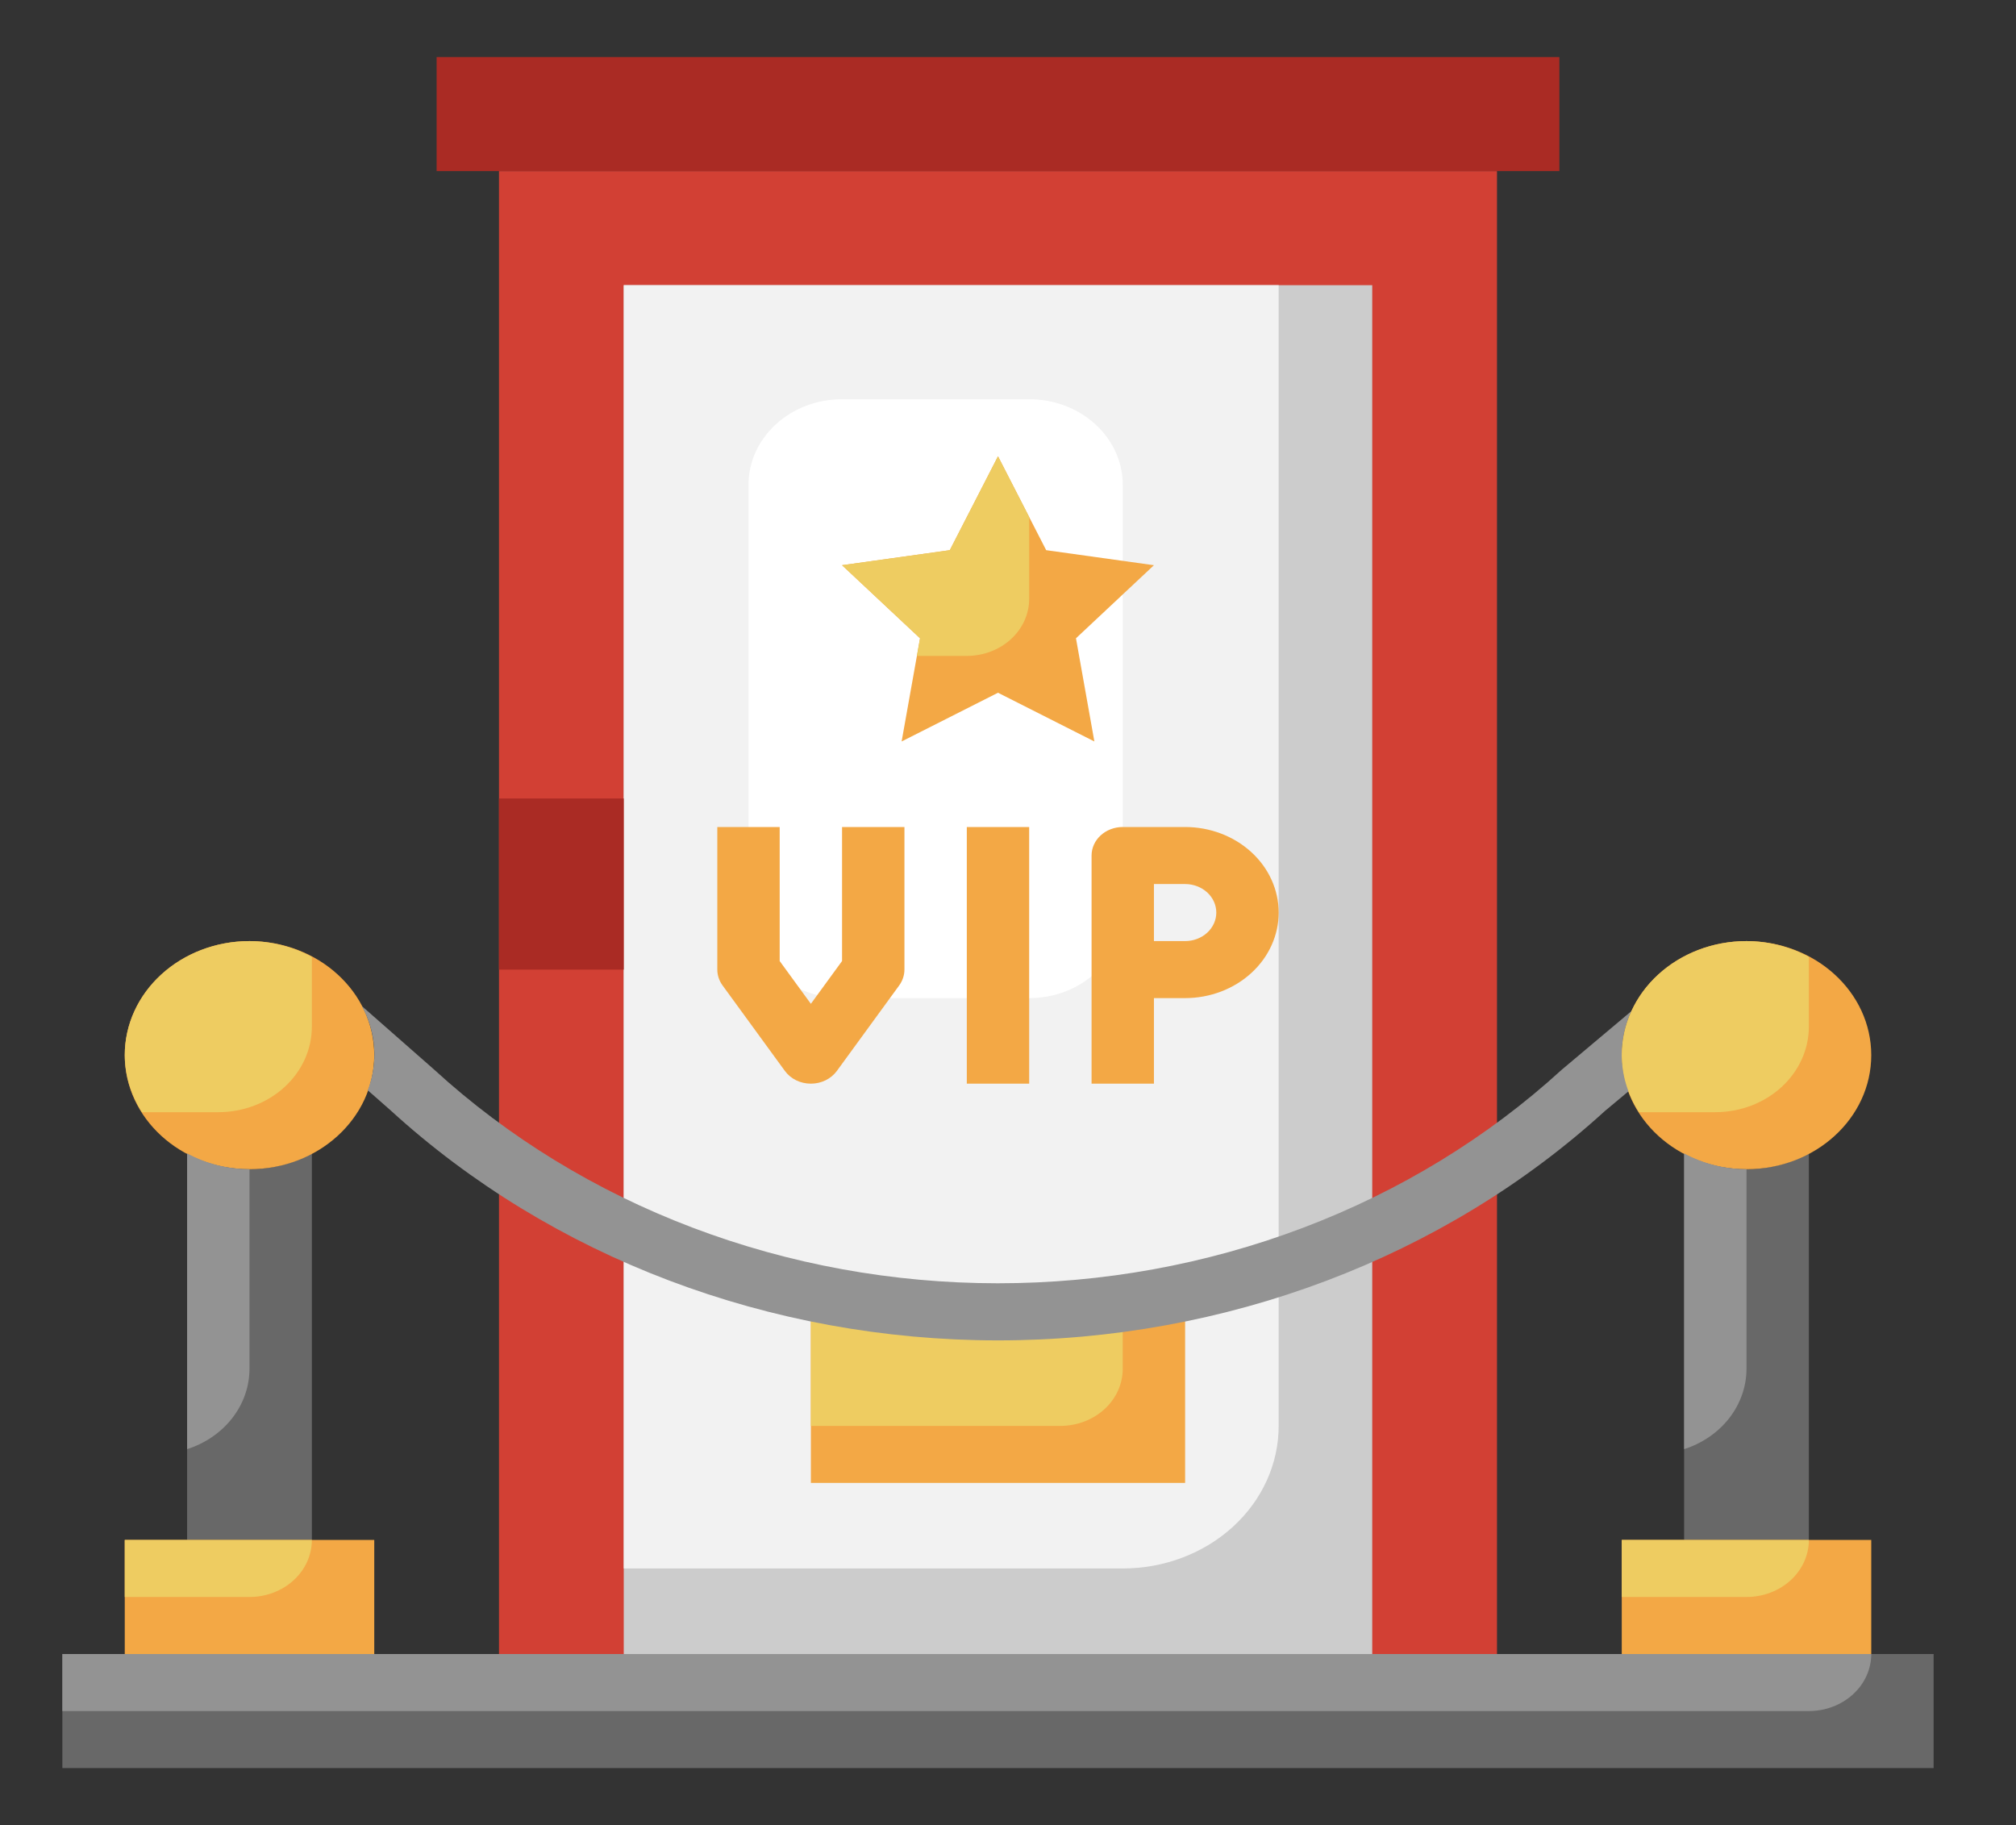 <svg xmlns="http://www.w3.org/2000/svg" width="95" height="86" viewBox="0 0 95 86" fill="none"><rect x="0" y="0" width="95" height="86" fill="#333333" stroke="none"/><path d="M23.514 8.062H70.543V77.938H23.514V8.062Z" fill="#D24034"></path><path d="M29.393 13.438H64.664V77.938H29.393V13.438Z" fill="#CCCCCC"></path><path d="M29.393 13.438V73.906H52.907C53.872 73.906 54.828 73.733 55.719 73.395C56.611 73.057 57.421 72.562 58.103 71.938C58.786 71.314 59.327 70.574 59.696 69.759C60.065 68.944 60.255 68.07 60.255 67.188V13.438H29.393Z" fill="#F2F2F2"></path><path d="M38.211 61.812H55.846V69.875H38.211V61.812Z" fill="#F3A845"></path><path d="M38.211 61.812V67.188H49.968C50.748 67.188 51.495 66.904 52.046 66.4C52.597 65.896 52.907 65.213 52.907 64.5V61.812H38.211Z" fill="#EECC61"></path><path d="M82.3 55.094C81.265 55.089 80.251 54.832 79.361 54.348V72.563H85.239V54.348C84.35 54.832 83.335 55.089 82.3 55.094Z" fill="#686868"></path><path d="M48.498 18.812H39.68C37.245 18.812 35.272 20.617 35.272 22.844V43C35.272 45.226 37.245 47.031 39.68 47.031H48.498C50.933 47.031 52.907 45.226 52.907 43V22.844C52.907 20.617 50.933 18.812 48.498 18.812Z" fill="white"></path><path d="M2.939 77.938H91.118V83.312H2.939V77.938Z" fill="#686868"></path><path d="M76.422 72.562H88.179V77.938H76.422V72.562Z" fill="#F3A845"></path><path d="M82.3 55.094C85.547 55.094 88.179 52.687 88.179 49.719C88.179 46.75 85.547 44.344 82.3 44.344C79.053 44.344 76.422 46.75 76.422 49.719C76.422 52.687 79.053 55.094 82.3 55.094Z" fill="#F3A845"></path><path d="M79.361 68.284C80.219 68.009 80.962 67.497 81.489 66.82C82.015 66.142 82.299 65.331 82.3 64.5V55.094C81.265 55.089 80.251 54.832 79.361 54.348V68.284Z" fill="#939393"></path><path d="M20.575 2.688H73.482V8.062H20.575V2.688Z" fill="#AA2B24"></path><path d="M38.211 51.062C37.969 51.062 37.731 51.008 37.517 50.904C37.304 50.799 37.122 50.648 36.988 50.465L34.049 46.433C33.888 46.212 33.802 45.953 33.802 45.688V38.969H36.741V45.284L38.211 47.3L39.68 45.284V38.969H42.62V45.688C42.619 45.953 42.533 46.212 42.373 46.433L39.434 50.465C39.299 50.648 39.117 50.799 38.904 50.904C38.691 51.008 38.453 51.062 38.211 51.062ZM45.559 38.969H48.498V51.062H45.559V38.969ZM54.377 51.062H51.438V40.312C51.438 39.956 51.592 39.614 51.868 39.362C52.144 39.11 52.517 38.969 52.907 38.969H55.846C57.016 38.969 58.137 39.394 58.964 40.15C59.791 40.906 60.255 41.931 60.255 43C60.255 44.069 59.791 45.094 58.964 45.85C58.137 46.606 57.016 47.031 55.846 47.031H54.377V51.062ZM54.377 44.344H55.846C56.236 44.344 56.61 44.202 56.886 43.95C57.161 43.698 57.316 43.356 57.316 43C57.316 42.644 57.161 42.302 56.886 42.05C56.61 41.798 56.236 41.656 55.846 41.656H54.377V44.344ZM47.029 21.5L49.299 25.924L54.377 26.633L50.703 30.076L51.57 34.938L47.029 32.642L42.487 34.938L43.355 30.076L39.68 26.633L44.758 25.924L47.029 21.5Z" fill="#F3A845"></path><path d="M23.514 37.625H29.393V45.688H23.514V37.625Z" fill="#AA2B24"></path><path d="M45.559 30.906C46.339 30.906 47.086 30.623 47.637 30.119C48.189 29.615 48.498 28.931 48.498 28.219V24.362L47.029 21.5L44.758 25.924L39.68 26.633L43.355 30.076L43.208 30.906H45.559ZM76.422 75.25H82.3C83.08 75.25 83.827 74.967 84.379 74.463C84.93 73.959 85.24 73.275 85.24 72.562H76.422V75.25Z" fill="#EECC61"></path><path d="M2.939 80.625H85.24C86.019 80.625 86.767 80.342 87.318 79.838C87.869 79.334 88.179 78.65 88.179 77.938H2.939V80.625Z" fill="#939393"></path><path d="M11.757 55.094C10.722 55.089 9.708 54.832 8.818 54.348V72.563H14.697V54.348C13.807 54.832 12.792 55.089 11.757 55.094Z" fill="#686868"></path><path d="M5.879 72.562H17.636V77.938H5.879V72.562Z" fill="#F3A845"></path><path d="M11.757 55.094C15.004 55.094 17.636 52.687 17.636 49.719C17.636 46.75 15.004 44.344 11.757 44.344C8.51 44.344 5.879 46.75 5.879 49.719C5.879 52.687 8.51 55.094 11.757 55.094Z" fill="#F3A845"></path><path d="M8.818 68.284C9.676 68.009 10.419 67.497 10.945 66.82C11.472 66.142 11.755 65.331 11.757 64.5V55.094C10.722 55.089 9.708 54.832 8.818 54.348V68.284Z" fill="#939393"></path><path d="M11.757 44.344C10.198 44.344 8.703 44.91 7.6 45.918C6.498 46.926 5.879 48.293 5.879 49.719C5.884 50.665 6.165 51.593 6.694 52.406H10.287C11.457 52.406 12.578 51.981 13.405 51.225C14.232 50.469 14.696 49.444 14.696 48.375V45.09C13.807 44.606 12.792 44.349 11.757 44.344ZM5.879 75.25H11.757C12.537 75.25 13.284 74.967 13.835 74.463C14.387 73.959 14.696 73.275 14.696 72.562H5.879V75.25Z" fill="#EECC61"></path><path d="M76.422 49.719C76.421 49.006 76.576 48.301 76.877 47.644L73.587 50.411C70.097 53.601 65.954 56.132 61.394 57.857C56.835 59.583 51.948 60.47 47.013 60.468C42.078 60.467 37.192 59.576 32.634 57.846C28.076 56.117 23.935 53.584 20.449 50.391L17.048 47.403C17.384 48.014 17.582 48.68 17.63 49.362C17.678 50.044 17.576 50.728 17.329 51.373L18.398 52.313C25.986 59.251 36.274 63.151 47.004 63.159C57.734 63.166 68.028 59.279 75.626 52.352L76.752 51.412C76.542 50.867 76.431 50.296 76.422 49.719Z" fill="#939393"></path><path d="M82.3 44.344C80.741 44.344 79.246 44.91 78.143 45.918C77.041 46.926 76.422 48.293 76.422 49.719C76.427 50.665 76.709 51.593 77.237 52.406H80.831C82 52.406 83.121 51.981 83.948 51.225C84.775 50.469 85.239 49.444 85.239 48.375V45.09C84.35 44.606 83.335 44.349 82.3 44.344Z" fill="#EECC61"></path></svg>